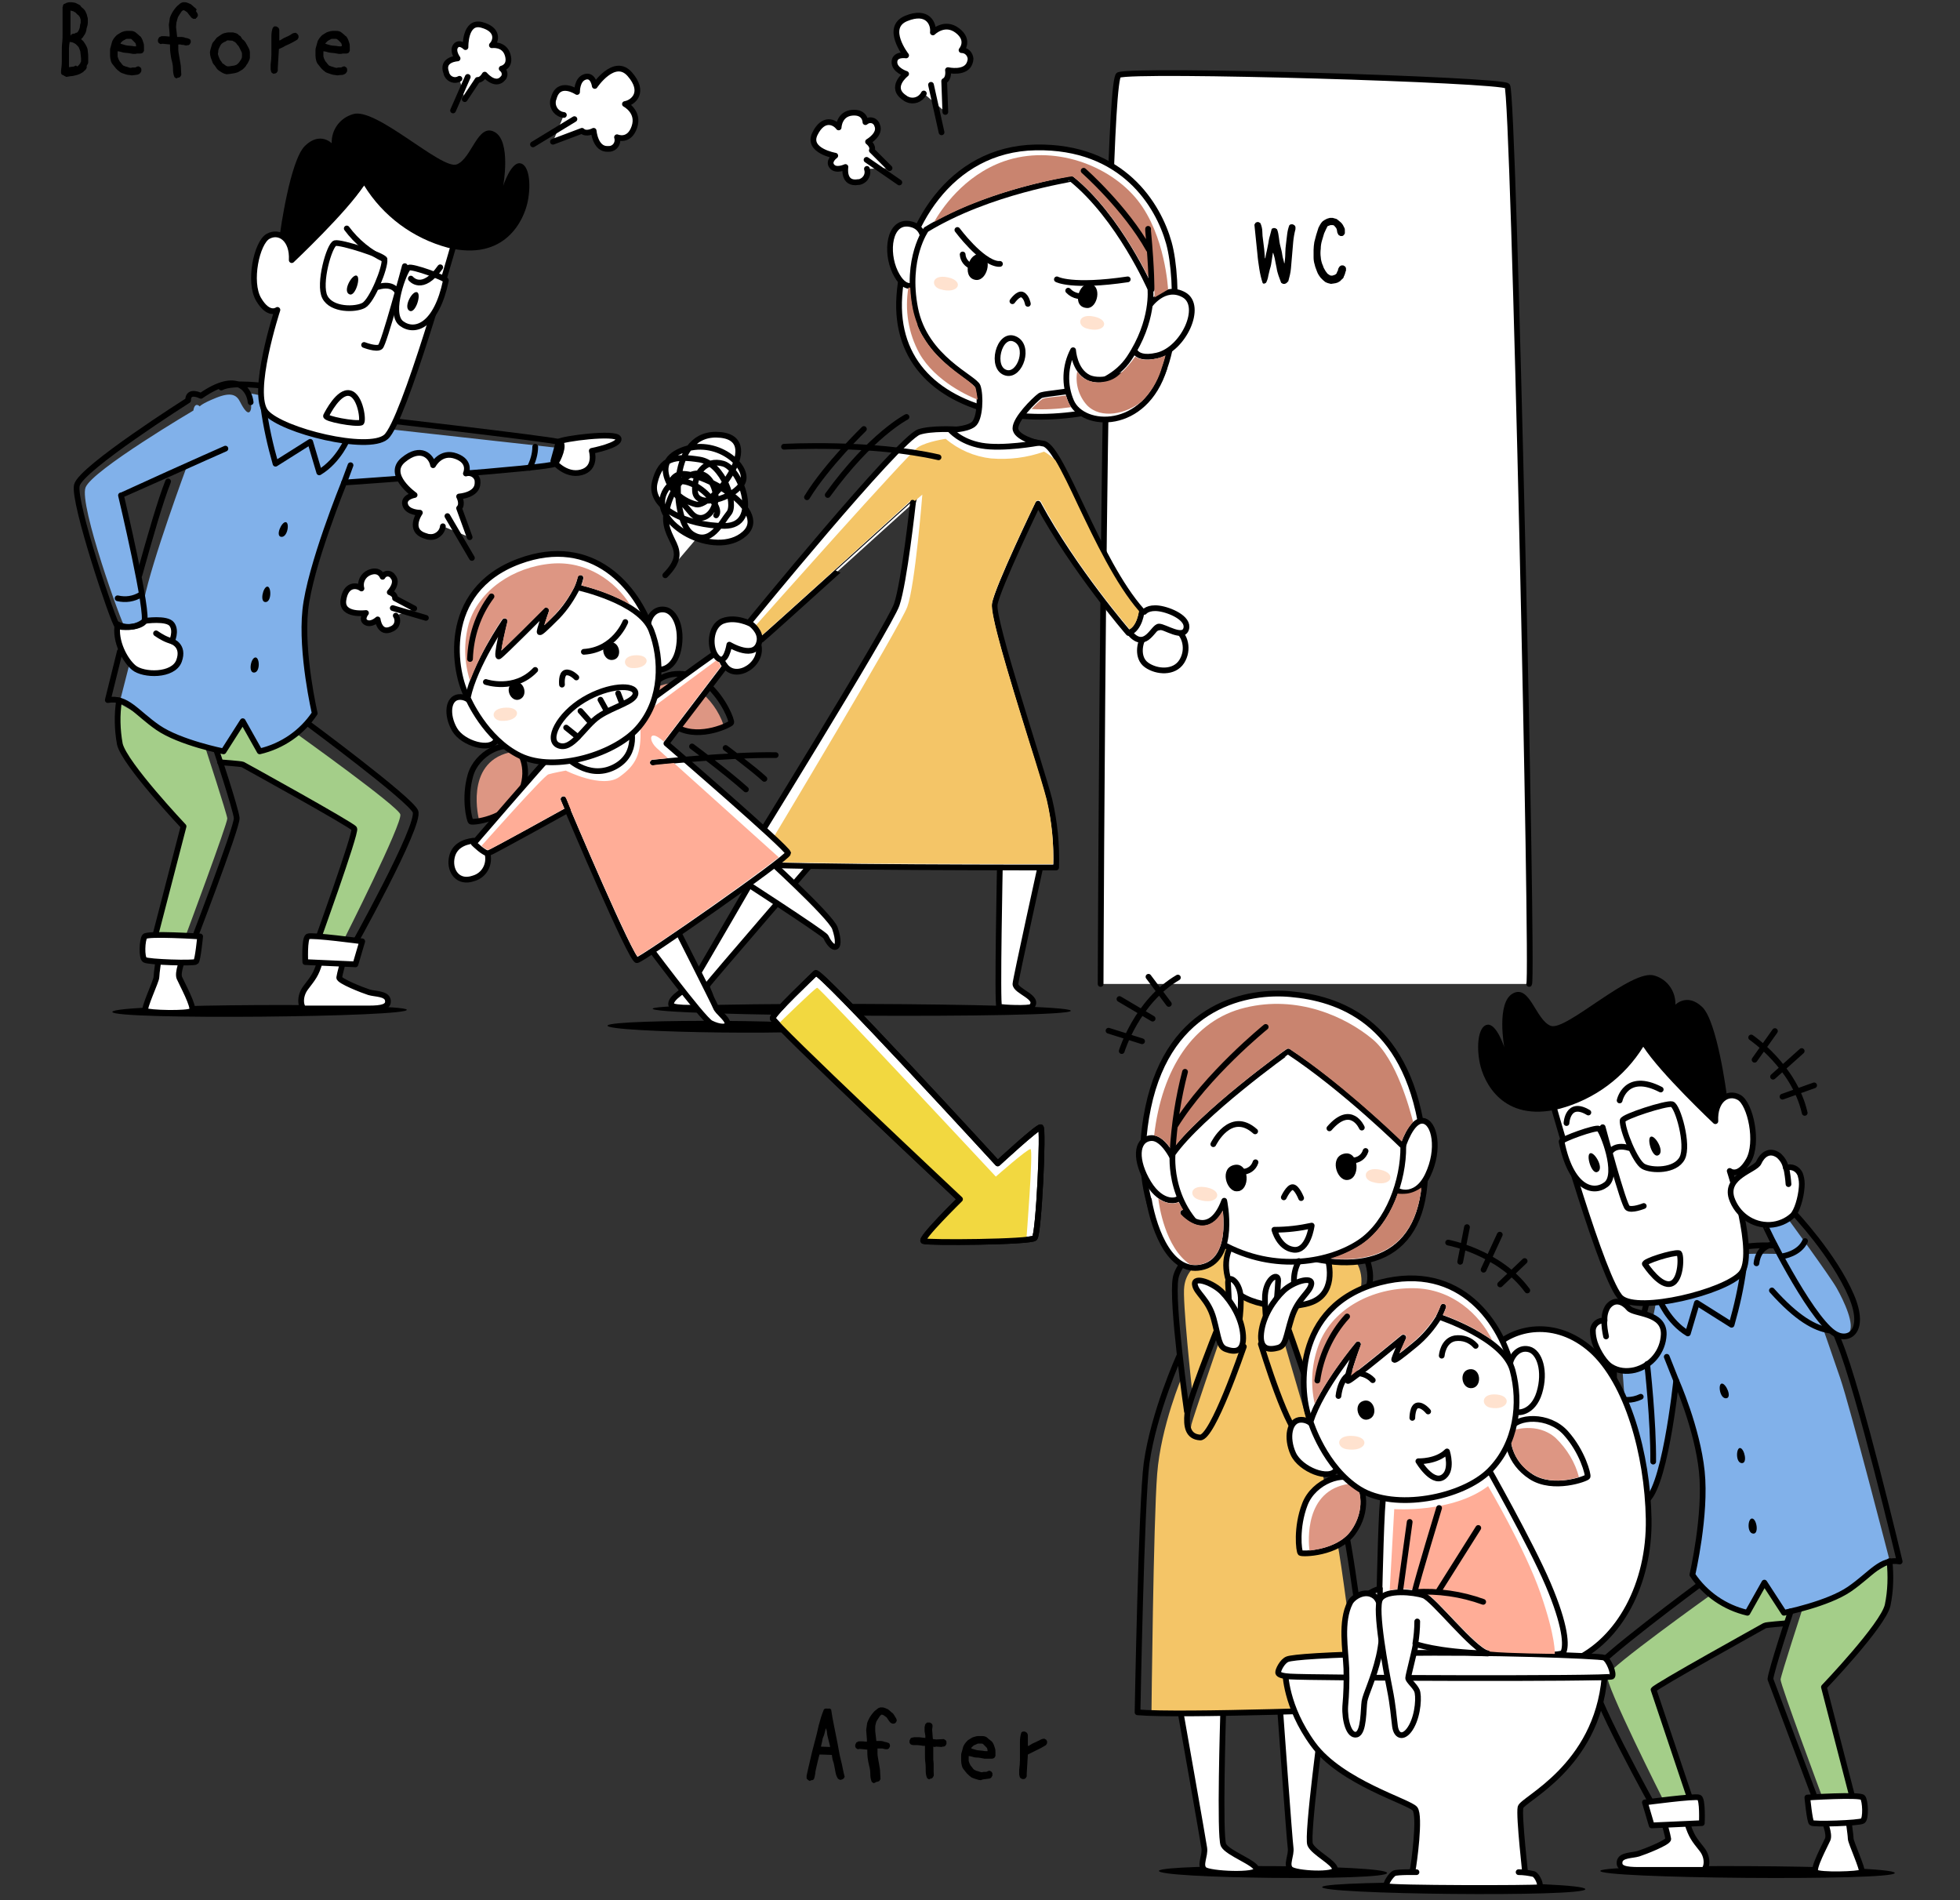 <svg version="1.1" id="レイヤー_1" xmlns="http://www.w3.org/2000/svg" x="0" y="0" viewBox="0 0 520 504" xml:space="preserve"><rect x="0" y="0" width="520" height="504" fill="#333333" stroke="none"/><style>.st0{fill:#a4ce89}.st1{fill:#81b1ea}.st2{fill:#f4c567}.st3,.st5{fill:#fff;stroke:#000;stroke-width:1.52;stroke-linecap:round;stroke-linejoin:round}.st5{fill:none}.st6{fill:#ffe2cf}.st7{fill:#dd9683}.st9{fill:#ffad97}.st10{fill:#c9846f}</style><path class="st0" d="M453.4 423.4s-26.3 18.8-27 21 14.9 33.1 14.9 33.1h9.6c.4 0 .6 1 .6 1s-12.3 1-12.4 1.2 1.5 4.4 1.5 4.4 10.3-.4 10.7-.8-.4-6.5-.4-6.5l-2.6-.1s-9.8-27.3-9.3-28.2 29.3-17.4 29.8-17.4 5.5-.5 5.5-.5l1-3.1 2.8-.4s-5.6 17.2-5.7 18.4 11 31 11 31l10.5.2 1 2s-12.5-.2-12.6.1c.1 1.6.2 3.2.5 4.7 0 0 11.3.1 11.6-.4s.5-5.5.5-5.9-3.7-1.2-3.7-1.2l-7.1-28.1s15.1-16.5 16.6-21.1.6-12 .6-12-7.2 3.8-9.6 6-10 4.7-11.1 5.2-7.3 1.9-7.3 1.9l-5.4-7.6-4.2 7.6c-.2-.1-9.4-4-10.3-4.5z"/><path class="st1" d="M430.5 364l.4 5.4 3.3 10.9c.1.2 2.8 16.9 2.9 17.1s.5 1.6 3.2-8.4 4.4-20.8 4.4-20.8l1.7 2.4 3.2 9.9s2.2 8.8 2.1 13.8-2.8 23.4-2.8 23.4c1.4 2.2 3 4.2 4.9 5.9 2.4 1.9 9.7 4.2 9.7 4.2l4.2-7.6 5.4 7.6s9.9-1.9 15.1-5 9.7-7.2 10.7-7.7c.8-.4 1.6-.7 2.5-.9 0 0-10.5-40.8-13.2-48.7s-4.5-13-4.5-13l2.7 1s2 2.2 4 .2-1.3-8.8-3.1-12-12.8-18.2-12.8-18.2c-1.4.6-2.8 1-4.3 1.4-.6 0-1.9-.1-1.9-.1l3.6 7.8s-6.5-.1-8.2 0h-.4c-.7.1 1.2 3.6-3.1 6.4s-18.6 6.6-19.3 6.7-1.6 0-1.6 0l-.7 3.6c1.8.8 2.9 2.8 2.7 4.8-.2 3.4-3.6 10.4-10.8 9.9z"/><path class="st2" d="M316.3 336.6c-1.2 1.3-1.9 2.9-2.1 4.6-.6 3.3 2.1 27.9 2.1 27.9l6.3-15.2.9 1.8s-6.9 20.1-7.4 22.1.3 2.9.9 3.1-1.4-1.2-1.4-1.2-1.1-1.9-.9-2.7c.1-.9.2-1.7.2-2.6l-1.2-9.5S308 378.2 307 391s-1.5 62.9-1.5 62.9l40.1.7 13.4-15.8s-3.2-25.1-4.2-29.5-3.9-18.4-3.9-18.4L340.7 356l.9-2.3 5.6 13.1s13.3-22.6 13.8-25c.5-2.4.1-5-1.2-7.1h-3.3l-4.1.3s.6 5.7-.7 7.5-7.7 3.7-7.7 3.7l-1.4 3.1s-1.2 7.7-4.2 8.3c-1.6.5-3.3-.4-3.8-2-.1-.5-.2-.9-.1-1.4.2-1.5.6-3.1 1-4.5l.3-3.7-6.2-2-.8 5.2s1.2 5.4.9 6.9-2.9 2.6-4.1 2.2-2.2-1.8-2.7-4.4c-.7-2.9-1.7-5.7-3.1-8.3-1-1.8-2.9-4.1-3.1-4.9s2.3-.9 3-.6 5.8 4.4 5.8 4.4l-.1-5.7c-.3-1.4-.5-2.8-.4-4.2.2-1.1.5-2.1 1-3.2l-1.3-1.1c.3 0-1.7 6.8-8.4 6.3z"/><path d="M173.2 267.5c2.4-1.8 110.3-1.6 110.9.6s-113.5 1.5-110.9-.6z"/><path class="st3" d="M217.8 226.2s-29.5 34.1-30.1 35.1 2.1 3.5.4 5.3c-.9.9-9.6 1-10 0-.6-2 4.5-4.4 5.4-5.6s20.3-34.8 20.3-34.8h14zm58.6 2s-7 31.8-7 32.8c0 2 6.5 3.5 4.3 6-.5.6-8 .3-8.6 0s.2-38.7.2-38.7l11.1-.1z"/><path fill="none" d="M-85 0h690v504H-85z"/><path class="st3" d="M292 261s.8-239.4 4.8-241.1 101.4 1.2 103.1 2.9 6.9 236.8 5.8 238.2"/><path class="st3" d="M303.5 168.9c-1.1 1.4-2 5.6.7 7.5s7.3 2.2 9.3-.9 1-7.2-1.6-8.6c-3-1.3-6.5-.5-8.4 2z"/><path class="st3" d="M299.5 162.5l4.1-.2s1-1.3 3.9-.9 8 2.6 7.2 5.4-5.7-.6-7.2-.6-3.4 6-7.2 2.3-.8-6-.8-6z"/><path class="st3" d="M277 117.7c5 1.6 14.2 31.2 25.9 44.3 0 0-.4 4.8-3.5 5.9 0 0-14.4-16.6-24-34.3 0 0-10.8 22.4-11.5 26.7s12.2 42.9 14.5 51.8c1.4 5.9 2 12 1.8 18 0 0-71.5.1-83.3-1 0 0 39-62.9 41-68.7s4.3-26.9 4.3-26.9S203 169 202 169.7s-3.6-4.2-3.6-4.2 40-49 45.4-50.9c3.2-1.1 9.8-.7 9.8-.7l23.4 3.8zm26-12.1s-19.2 7.4-36.6 4.1-29-13.6-27.8-31.2 13.1-39 36.2-39.4 32.5 15.3 35.3 25.3 2.6 36.2-7.1 41.2z"/><path class="st3" d="M304.9 81.1s4-5.8 9.2-2.9-.1 14.5-7.1 16.1-6.4-3.1-6.4-3.1l4.3-10.1zm-60.2-14s2-6.8-3.4-7.7-6.4 7.4-3.8 12.8 5.2 3.2 5.2 3.2l2-8.3z"/><path class="st3" d="M245.7 60.9s-5.5 7.6-2.9 20.9 15.8 18.4 16.6 20.7.7 8.7-1.2 10.1-6.1 1.4-6.1 1.4 2.6 3.2 8.3 4.2 14.9-.7 14.9-.7-5.9-1.4-5.9-3.9 4.9-7.4 6.5-8.6 17.1-.1 23.7-10 5.6-18.4 5.6-18.4-8.3-19-21-29.2c.2.2-21.6 3.2-38.5 13.5z"/><path class="st3" d="M299.4 98.9s-7 3.1-10.7 1.2-4-7.2-4-7.2c-2.2 4.2-2.4 9.2-.5 13.6 3.1 7.1 19.5 7.9 24.7-8.8M267 98.9c-4.4-1.1-2-10.8 2.2-9s1.5 9.9-2.2 9zm1.6-19s1.6-2.3 2.7-1.7 1.4 2.4 1.4 2.4M254 61s6.3 8.5 10.8 9h.5m15.1 4.1s3.9 2.2 18.8 0"/><path d="M258.6 74.2c-3.5-.8-1.6-7.6 1.7-6.7s1.5 7.5-1.7 6.7z"/><path class="st3" d="M255.4 67.5c.1 1.5 1.1 2.7 2.5 3.2"/><path d="M288.5 81.7c-4.4-.1-2.3-7 .8-6.4s1.9 6.4-.8 6.4z"/><path class="st5" d="M283.4 77.1c1.4 1.5 3.6 1.9 5.4 1"/><path d="M335.5 75.4l-.5-.3c-.4-1.2-.7-2.5-.9-3.8-.2-1.3-.4-2.6-.5-3.9l-.4-3.9-.4-3.9.3-.5.2-.1c.1-.1.2-.1.2-.1h.4l.5.3c.3.7.5 1.5.5 2.2 0 .8.1 1.6.2 2.3l.3 2.4c.1.8.1 1.6.2 2.4h.1c.1-.7.2-1.3.4-2 .1-.7.3-1.3.4-2s.2-1.3.4-1.9.3-1.3.5-1.9c.1 0 .1-.1.2-.1s.2-.1.2-.1h.5l.5.3c.3.7.4 1.5.5 2.2.1.8.2 1.6.4 2.3.2.8.4 1.5.5 2.3s.4 1.5.5 2.2h.1c.1-.8.2-1.7.2-2.6s.1-1.8.2-2.6.2-1.7.3-2.5c.1-.8.3-1.7.6-2.4l.2-.1c.1-.1.1-.1.2-.1h.5l.5.3c0 .1.1.1.1.2.1.1.1.2.1.2v.6c-.3 1.1-.5 2.3-.6 3.4-.1 1.2-.2 2.3-.3 3.5s-.2 2.3-.3 3.5c-.1 1.2-.4 2.3-.7 3.4l-.5.5c-.1 0-.1.1-.2.1s-.2.1-.2.1h-.5l-.5-.3c-.2-.6-.5-1.3-.7-1.9s-.4-1.3-.5-2-.3-1.3-.4-2-.3-1.3-.5-2h-.1c-.1.7-.2 1.3-.3 2s-.2 1.4-.4 2-.3 1.3-.5 2c-.1.7-.3 1.3-.6 1.9l-.2.1c-.1.1-.1.1-.2.1h-.2l.2.2zm17.6-.1l-.8-.2c-.3-.1-.5-.2-.7-.3l-.6-.5-.6-.6c-.4-.5-.8-1.1-1-1.7-.2-.6-.5-1.2-.6-1.8-.2-.6-.3-1.3-.3-1.9v-2c0-.7.1-1.4.2-2.1.2-.6.3-1.3.5-1.9.2-.6.4-1.3.6-1.9.3-.6.6-1.2 1.1-1.7l.6-.4.6-.3c.2-.1.5-.1.7-.2h.8c.2.1.5.1.7.2.2 0 .5.2.6.3.2.2.4.3.6.5.4.3.7.7.9 1.1l.3.6c.1.2.1.4.1.7v.7l-.3.5-.2.1c-.1.1-.1.1-.2.1h-.5l-.5-.3-.3-.6c0-.2-.1-.4-.1-.6 0-.2-.1-.4-.2-.6-.1-.2-.3-.3-.4-.5l-.2-.2-.3-.1h-.6l-.8.3c-.3.6-.6 1.2-.9 1.9-.2.7-.4 1.3-.6 2-.2.7-.3 1.4-.3 2.1-.1.7-.1 1.5 0 2.2 0 .4.1.8.2 1.2.1.4.2.7.4 1.1.1.4.3.8.5 1.1.2.4.5.7.7 1l.3.2.3.2.3.1h.4l.3-.1.3-.1c.1 0 .2-.1.3-.2.1-.1.2-.1.2-.2.1-.2.1-.3.2-.5.1-.1.2-.3.2-.5s.1-.3.2-.5.2-.3.3-.4c.1 0 .1-.1.2-.1.1-.1.1-.1.2-.1h.5l.5.3c0 .1.1.2.1.2.1.1.1.2.1.3v.6c-.1.2-.2.4-.2.6-.1.2-.1.4-.2.6-.1.2-.2.3-.2.5-.1.2-.2.4-.4.5l-.6.6c-.2.1-.4.2-.5.3l-.6.2-.6.1-.7.1z"/><path class="st6" d="M249.4 76.7c-2.6-.8-2.2-4.1 2.2-3.1s2.7 4.6-2.2 3.1zm38.8 10.4c-2.6-.8-2.2-4.1 2.2-3.1s2.7 4.6-2.2 3.1z"/><path class="st5" d="M242.2 133.4l1.7-7"/><path class="st3" d="M245.1 24.8c-.8 1.6-2.7 2.3-4.3 1.6-.2-.1-.5-.2-.7-.4-4.4-2.8.3-6.4.3-6.4s-3.2-1-3.1-3.2 3.1-1.7 3.1-1.7-5.8-7.4 0-9.8 7.4 1.5 7.1 3.7c0 0 3.1-3.1 6.5-.5s1.1 5.2 1.1 5.2c1.3 0 2.3 1 2.4 2.3 0 .3-.1.7-.2 1-1 3.1-5.8 2-5.8 2s.4 2.2-1 2.9l.3 8.2"/><path class="st5" d="M249.8 35.1L247 22.5"/><path class="st3" d="M230 44.8c.5 1.4-.3 2.9-1.7 3.4-.2.1-.4.1-.6.1-4.2.7-3.4-4-3.4-4s-2.5 1.2-3.6-.2.9-2.8.9-2.8-7.6-1.3-5.4-5.8 5.2-3.2 6.3-1.7c0 0 .1-3.6 3.6-3.9s3.5 2.5 3.5 2.5c.8-.7 2-.7 2.7.1.2.2.3.4.4.7 1.1 2.4-2.4 4.4-2.4 4.4s1.5 1.1 1 2.3l4.7 4.7"/><path class="st5" d="M238.6 48.4l-8.7-6m10.6 68.2s-9.4 4.8-20.9 20.7m9.6-17.5s-9.9 9.6-15.1 18.1"/><path class="st2" d="M277 119.8c-4.5 1.6-9.3 2.2-14.1 1.8-4.4-.5-8.6-2.3-12-5.2 0 0-4.9.7-7.3 2.2s-40.8 44.7-43.7 48c.5.8 1.1 1.6 1.8 2.3 2.4-2 26.9-24.2 39.9-36.1.2-.2.6-.3.9-.1.1 0 .1.1.2.2l2-1.7s-1.9 24.1-4 29.8c-2 5.3-35.1 60.5-39.3 67.5 18.1.8 71.2.7 78 .7.2-5.8-.4-11.5-1.7-17.1-.7-2.8-2.5-8.7-4.7-15.6-5.9-18.9-10.3-33.6-9.8-36.5.7-4.4 11.1-26 11.6-26.9.1-.3.4-.4.7-.4.3 0 .6.1.7.4 8.5 15.9 21.2 31.1 23.5 33.8 1.8-1 2.3-3.8 2.5-4.8-6.2-7.1-11.7-18.7-16.2-28.1-2.1-4.5-4.2-8.9-6-11.9-.9-.9-1.9-1.7-3-2.3z"/><path class="st5" d="M208 118.5s23.1-1.3 41 2.8"/><path class="st7" d="M138.4 200.8c1.2 2.8 1.2 6 0 8.8-2.1 4.7-9 7.4-11.3 7.9 0 0-4-15 8-17.9l3.3 1.2zm36-18.6s5.7-2.8 10.7.7c3.2 2.4 5.6 5.7 6.9 9.5-3.2 1.5-6.7 2-10.2 1.4-5.3-1-8.3-8.4-8.3-8.4l.9-3.2z"/><path class="st0" d="M79.2 195s26.3 18.8 27 21-14.9 33.1-14.9 33.1h-9.6c-.4 0-.6 1-.6 1s12.3 1 12.4 1.2-1.5 4.4-1.5 4.4-10.3-.4-10.6-.8.4-6.5.4-6.5l2.6-.1s9.8-27.3 9.3-28.2-29.3-17.4-29.8-17.4-5.5-.5-5.5-.5l-1-3.1-2.8-.4s5.6 17.2 5.7 18.4-11 31-11 31l-10.5.2-1 2s12.5-.2 12.6.1c-.1 1.6-.2 3.2-.5 4.7 0 0-11.3.1-11.6-.4s-.4-5.5-.5-5.9 3.7-1.2 3.7-1.2l7-28.1S33.4 203 31.9 198.4s-.6-12-.6-12 7.2 3.8 9.6 6 10 4.7 11.1 5.2 7.3 1.9 7.3 1.9l5.4-7.6 4.2 7.6c.2-.2 9.3-4.1 10.3-4.5z"/><path class="st1" d="M34.2 176.7l-2.2 8.6c2.3 1.4 4.5 2.9 6.5 4.6 1.9 1.8 9.2 5.9 13.9 7.8s7 1.6 7 1.6l5.1-8 4.1 8s7.4-2.1 10.5-5.1c1.6-1.6 3.1-3.2 4.5-5 0 0-4-18.6-2.6-26.6s9.7-33.1 9.7-33.1-.1-1.4 3.2-1.5 11.8-1 11.8-1-2.1-2 1.3-5 6.2-1.3 6.4-1.2 1.5 2.5 1.5 2.5 2.2-3.8 5.4-2.6 3.5 3.4 3.5 3.4v.8l2.3.5s20.4-1.2 21.1-2.5c.6-1.3 1.2-2.6 1.7-4l-45.1-5s-1.5 2.3-1.8 2.7-8 .6-10.2.6c-1.1 0-10.7-2.5-10.7-2.5s-9.4-3.2-10.5-4.5c-1.4-1.4-1.9-3.4-1.3-5.3l-3.7-.7s1.5 3 .9 4.6-1.9-.4-2.8-2.2-2.3-2.7-6.3-1.1-4.4 2.3-4.4 2.3-1.3-1.4-1.7 1.1c0 0-26.8 15.8-28.6 20.4s9.7 36.5 10.4 37 4.4.2 5.1-1.3-6.1-33.6-6.1-33.6l17.4-7.5s-9.2 24.8-11.3 35.3l.8 5.8s5.6-1.2 6.6 1.2.1 3 1 4.5 2.4 4.8-1 6.8-8 2.5-11.4-.8z"/><path class="st3" d="M148.2 117.2c.8-.8 15.3-2.7 15.9-.9s-7.1 3.3-7.1 3.3 1.4 4.6-2.8 5.7-7.4-3-7.4-3l1.4-5.1z"/><path d="M161.2 272c1.3-1.8 60.8-1.6 61.1.6s-62.5 1.4-61.1-.6z"/><path class="st3" d="M191.6 169.1s-2.1 5.2 1.4 8.2 10.6-2.2 7.7-7.6-9.1-.6-9.1-.6zm-20.7 80.3s15.5 20.9 17.7 22 4.5 1.3 4.4 0-2.6-2.9-3.1-4.2-11.1-22.2-11.7-23.4-7.3 5.6-7.3 5.6zm23-17.8s24.8 16 25.2 16.9 1.5 2.7 2.4 2.7 1.1-1.8 0-5-19.5-19.9-19.5-19.9l-8.1 5.3z"/><path class="st5" d="M136.9 198.6c-3.1-2.2-10.4 1.1-12.1 7.1s-.3 11.8.1 12.2 9.2-.6 12.6-6.4 1.4-11.5-.6-12.9zm36.6-16.7c1.4-3.5 9.3-4.7 14-.5s6.7 9.8 6.5 10.3-8.1 4.4-14 1.4-7.4-8.9-6.5-11.2z"/><path class="st3" d="M125.6 223c-2.5.3-5.3 1.4-5.8 4.8s1.8 6.6 5.8 5.2c2.9-.8 4.5-3.8 3.7-6.7l-.3-.9c-.6-1.4-1.9-2.3-3.4-2.4z"/><path class="st3" d="M176.8 197.2l15.6-20.5c-.4-.5-.8-1.1-1-1.8-.4 0-.8-.2-1.1-.5-.3-.3-.5-.6-.7-1-3.8 2.6-18.1 13.1-18.1 13.1s-25.4 14.1-26.5 15.1-19.3 22.1-19.3 22.1 2.9 2.9 3.9 2.6 21-11.4 21-11.4 16.9 40 18.4 39.8 40.1-27.1 40.1-28.4-32.3-29.1-32.3-29.1z"/><path class="st3" d="M150 200.6s5.9 6.4 12.9 2.9 4.3-11.2 4.3-11.2l-17.2 8.3zm-25.9-15.5c-3.6-6.3-7.6-28.3 13.6-36.2 19.7-7.3 31.4 7.2 35.1 18.3s-48.7 17.9-48.7 17.9z"/><path class="st5" d="M154 153.3c-.2.9-.5 1.7-.8 2.5m-2.5 59l-1.2-2.8"/><path class="st3" d="M176.5 152.6c7.4-7.5-1.3-8.9.4-17.3s8.8-12.9 12-7.1-2.1 12-5.6 7.8-11.7-12.7-2.5-16.5 18.3 4.3 16.2 8.5-12.2 7.1-12.6 2.4 2.7-8.8 7.5-7.4 10.1 16.5.3 16.5-20.1-4.8-18.5-11.5 5.5-7.1 11.9-6.1 9.8 11.8 7.8 14.2-4.9 8.9-9.9 5.5-6.5-26.4 6.5-26.3c14.1.2-1.1 19.5-5.3 18.5s-9.2-5.5-5-7.8 25.3 9 17.8 15.6c-7.7 6.8-25.3-2.7-21.2-11s16.1 3.3 13.7 6.1m-85 26.6c.7 1 .5 2.5-.5 3.2-.1.1-.3.2-.5.3-3.3 1.7-3.8-2.5-3.8-2.5s-1.7 1.6-3.1.8 0-2.5 0-2.5-6.6.9-6-3.4 3.5-4.1 4.8-3.1c-.5-1.7.4-3.5 2-4.2 2.8-1.2 3.6 1.1 3.6 1.1.4-.8 1.4-1.1 2.2-.6.2.1.4.3.5.5 1.6 1.7-.8 4.2-.8 4.2s1.5.5 1.4 1.6l5.1 2.7"/><path class="st5" d="M113 163.9l-8.8-2.6"/><path d="M307.5 496.2c1.3-1.8 60.2-1.6 60.5.6s-61.9 1.5-60.5-.6z"/><path class="st3" d="M313.3 454.7s5.9 33.4 6.2 35.5-1.3 4.5 0 5.7 14.1 1.8 13.9 0-7.7-4.3-8.8-6.5-.1-34.5-.1-34.5m15.2-.4s2.4 33.5 2.7 35.6-1.3 4.5 0 5.7 12 1.8 11.8 0-5.6-4.3-6.6-6.5 3.4-34.6 3.4-34.6"/><path class="st5" d="M314.9 374.4s-4.2-29.2-3-35.4 12.1-12.3 12.1-12.3 26.5-2 31.3-.6 8.6 8.3 8.2 13.3-4.8 4.7-4.8 4.7.5 8.7.5 9.9-7.7 9.7-9.4 14.6 5.3 25.9 8 41.7 5.7 43 5.7 43-50.3 1.9-61.7.9c0 0 1-55.8 2.4-66.1 1.9-13.5 8.7-28.5 8.7-28.5"/><path class="st3" d="M326.9 330s-2.9 3.6-.9 9.8 14.7 8 21.5 5.8 5.5-9.9 4.4-12.8-25-2.8-25-2.8z"/><path class="st3" d="M313.6 334.4s-14.8-12.8-9-40.6 26.9-31.1 37.8-30.1c12.4 1.1 30.5 6.9 34.9 36.3s-9.5 37.8-28.3 34-30-7.1-35.4.4z"/><path class="st3" d="M312.2 309.4s-3.1-8-7-7.5-4.1 6-.5 11.9 8 4.9 8.3 3.7-.8-8.1-.8-8.1zm60-5.3s2.2-7.1 5.3-6.8 4.6 7.5 1.3 14.4-8.9 4.4-9.1 3.1 2.5-10.7 2.5-10.7z"/><path class="st3" d="M311.1 306.1s-1.6 15.6 12.9 23.7 29.2 4.8 36.8-.3 11.6-16.5 11.5-25.4c0 0-15.6-15.4-30.5-25.2-.1 0-23.2 16.6-30.7 27.2z"/><path class="st3" d="M313.9 321.7s6.8 7.8 10.9-3.2c0 0 3.2 15-5.4 17.5s-13.1-9.3-14.6-17.7"/><path d="M326 309.9s-1.1 1-.1 4 4.2 2.6 4.4-.4-1-3.7-1-3.7c-1.1.2-2.2.2-3.3.1z"/><path class="st3" d="M329.5 310.8c1.6.1 3.1-.9 3.6-2.5m7.5 9.3s1.3-2.8 2.4-2.7 2.2 2.9 2.2 2.9m2.8 7.3s-.9 6.9-4.8 6.4-5.1-5.3-5.1-5.3c3.4 0 6.7-.4 9.9-1.1zm-4.7 15.2c-.1-2 .3-4 1.3-5.8"/><path class="st6" d="M318 318.2c-2.7-.8-2.3-4.2 2.3-3.2s2.8 4.9-2.3 3.2zm46-4.7c-2.7-.8-2.2-4.2 2.3-3.2s2.8 4.8-2.3 3.2z"/><path d="M328.1 316c-2.8 0-4.6-6.2-.6-7s4.4 7 .6 7z"/><path class="st3" d="M358.7 307.8c1.6.1 3.1-.9 3.6-2.5"/><path d="M357.3 313c-2.8 0-4.6-6.2-.6-7s4.3 7 .6 7z"/><path class="st3" d="M321.9 303.5s4.5-9.3 11.1-3.4m28.3-1s-2.8-6.5-8.6.2"/><path class="st5" d="M322.6 353.4s-7.3 18.4-7.6 21.6.1 6.1 3.4 6.3 11.2-23 11.6-24.1"/><path class="st3" d="M326.2 348.1s-.3-5.5-.4-7.9 3.6-.2 3.4 4.9c0 2.6-.3 5.3-.8 7.9l-2.2-4.9z"/><path class="st3" d="M325.3 357.9c-2-.7-1.9-2.9-3.3-8.1s-4.7-6.8-5-9.1 4.9-.4 7.3 2.1 5.2 6.8 5.5 11.4-2.3 4.5-4.5 3.7z"/><path class="st5" d="M342 353s6.7 18.6 6.9 21.8-.3 6.1-3.6 6.2-10.4-23.3-10.8-24.5"/><path class="st3" d="M338.5 347.6s.5-5.4.6-7.9-3.6-.4-3.5 4.8c0 2.6.2 5.3.6 7.9l2.3-4.8z"/><path class="st3" d="M339.1 357.5c2.1-.6 2-2.9 3.6-8s4.9-6.7 5.2-8.9-4.9-.6-7.4 1.8-5.4 6.6-5.9 11.2 2.3 4.5 4.5 3.9z"/><path class="st6" d="M360.9 384.5c-2.8-.5-2.8-3.9 1.9-3.5s3.4 4.4-1.9 3.5z"/><path d="M424.6 496.2c1.7-1.8 77.7-1.6 78.1.6s-80 1.5-78.1-.6z"/><path class="st3" d="M484 482.9s1.5 3.6.9 5-4.1 7.8-3.2 8.7 11.7.6 12.2 0-2.9-7.9-2.9-8.9-.7-5.6-.7-5.6l-6.3.8zm-42.6.1s1.1 3.9 1.2 4.8-6.3 3.4-7.9 3.9-4.7.3-5 2.1 1.5 2.2 5.1 2.2h17c.9 0 1.7-3-.3-5.5s-2.8-3.5-3.8-6.7-6.3-.8-6.3-.8z"/><path class="st5" d="M473.7 430.6s-5.2.4-5.5.6-28.9 16-29.5 17l9.6 28.6"/><path class="st5" d="M450.8 420.4s-26.9 19.9-28.5 23.3 17.1 36.8 17.1 36.8m53-.1l-8.5-32.9s15.7-16.4 16.9-21.7c.8-3.8.9-7.8.5-11.7m-26.2 13.3s-5.2 15.7-5.4 18l11.8 31.4"/><path class="st5" d="M470.8 330.4c-3.1-.2-6.2 0-9.3.5l-23.9 11.7-3 12-6.4 7.8s.1 26.5 0 30.2 2.3 7 7.8 5.8 8.7-32.2 8.7-32.2 5.6 12.6 6.8 24.1-2.5 27.4-2.5 27.4c3.4 5.1 8.6 8.7 14.6 10.1l4.5-8 5.2 8s11.6-2.3 17.4-6.3 8.3-8.2 13.3-7.3c0 0-10.7-45.1-16-58.1-.3-.7-.5-1.4-.8-2"/><path class="st5" d="M440.2 344.6s2.4 6 7.6 9.1l2.4-8.1 9.2 5.8c1.4-4.9 2.5-9.8 3.2-14.9.6-5.9-22.4 8.1-22.4 8.1z"/><path class="st3" d="M412.2 293.6s13.2 46.7 17.9 50.7 27.5-1.6 31.8-6.5-3-27.2-3-27.2 2.3 1.9 5-2.8.5-15-2.5-16.7-6.6.7-6.3 6.3c0 0-14.2-13.4-18.5-20.2s-24.4 16.4-24.4 16.4z"/><path class="st3" d="M414.3 302.8c-.1-.6 9-3.9 9.9-3.4s5.5 12.1 1.9 14.8-9.4.7-11.8-11.4zm16.2-5.6c.1-1 11.6-4.7 13.1-4.3s4.5 10.8 2.7 14.3-8.1 3.4-10.3 2.2-5.7-10-5.5-12.2z"/><path class="st5" d="M427.1 305.8s1-2.5 5.1-1.3m-7-5.5s5.5 20.6 6.6 21.4 4.3-.5 4.3-.5"/><path d="M423.7 310.9c-1.5.5-3-4.6-1.8-5s3.9 4.3 1.8 5zm16.1-4.4c-1.5.5-3-4.6-1.8-5s3.9 4.3 1.8 5z"/><path class="st5" d="M445.4 332.4c.7.1.8 7.1-2 8.1s-6.5-4.5-7-5.2 7.5-3.2 9-2.9z"/><path d="M436 277.6c-5 8.1-12.9 14-22.2 16.5-15.2 3.8-20.2-7.2-21.2-12.1s-.3-10 2.1-10.2 4.4 6 4.4 6-2.2-11.9 2.3-14.3 6 7 10 8.6 21.6-15.4 27.6-13.3c3.4 1 5.6 4.2 5.5 7.7 0 0 3.1-3.2 7.1.6s6.5 23.2 6.5 23.2-3.2 1.8-3.6 6.6c.1 0-12.9-11.8-18.5-19.3z"/><path class="st3" d="M433.7 363.4c4.4-1.1 7.5-4.9 7.7-9.4.2-6-7.9-5.3-9.3-7s-3.7-2.7-5.5-.4c-.7 1.1-1 2.4-.9 3.7-1.6-.2-3 1-3.1 2.5v.3c0 1 .2 2 .5 3 .9 2.7 2.9 5.6 4.3 6.4 1.9 1.2 4.1 1.4 6.3.9z"/><path class="st5" d="M426.1 354.5c-.3-1.4-.5-2.8-.5-4.2m11.4 11.5s1.7 15.2 1.6 25.9m-10.4-17.2c2.2 1.1 4.8 1.1 7.1 0"/><path d="M458 370.9c-1.7.2-2.3-3.8-1.2-3.9s2.8 3.7 1.2 3.9zm4.1 17.2c-1.7-.1-1.5-4.2-.4-4s2 4.1.4 4zm3 18.7c-1.7-.2-1.4-4.2-.2-4s1.8 4.2.2 4z"/><path class="st3" d="M436.4 478.1s13.4-1.8 14.4-1.3.7 6.8.7 6.8l-13.3.6-1.8-6.1zm43.1-1.3s14-.9 14.7 0 .9 5.6 0 6.2-13.1 1-13.6.5-1.1-6.7-1.1-6.7z"/><path class="st5" d="M442.2 359.9l2.5 6.3"/><path d="M350.8 500.5c1.5-1.8 69.5-1.6 69.8.6s-71.5 1.4-69.8-.6z"/><path class="st3" d="M396 357.8c5.5-5.9 16.7-8.1 26.2.3 9.5 8.5 14.9 27.6 15.2 44.8s-7.8 32.2-20 37.6-25.2-21.3-25.2-21.3l3.8-61.4zm-36.2 35c-3.1-2.7-11.2 0-13.6 6.2s-1.6 12.5-1.2 12.9 9.9.3 14-5.4 2.8-12 .8-13.7z"/><path class="st3" d="M400.5 379.1c1.9-3.6 10.4-4 14.9 1s6 11.1 5.8 11.6-9.1 3.8-15 0-6.9-10.2-5.7-12.6zm-40.1 47.4s.5-3.5 5.6-5.1c0 0 .5-23.9 1.1-24.8s27.2-8 27.2-8 11.7 20.6 16.4 31.6 5 16.5 4 18.2-53.5.8-54.7.4-.8-7.6.4-12.3zM341 443.6s0 9 7.4 19.1 25.5 15.2 27 17.1-.3 14.8-.6 16.2c-.4 1-1.2 1.8-2.2 2.3h32.2s-1.9-16.7-1.4-18.9 20.2-10.6 22.3-34.5l-84.7-1.3z"/><path class="st3" d="M342.2 444.7c-1.7-.1-3-.4-3.1-1s1.1-3.1 2.5-3.6 9.2-1.2 30.5-1.6 52.3.7 53.5 1.2 2.7 4.3 2.1 5-79.9.4-85.5 0zm33.6 51.9s-5.1-.1-5.9.3-2.5 2.8-2 3.4 39.6.6 40.4.3-.4-3.1-1.4-3.5c-1.3-.3-2.7-.5-4-.5"/><path class="st3" d="M358.2 425.1c.8-1.5 4-3.6 6.5-1.7s2.5 10 1.1 16-3.5 10-3.8 11.9-.1 8.3-2.1 8.8-3.2-3.8-3-7.5c.3-3.3.4-6.7.3-10-.2-4.9-1.6-12.5 1-17.5z"/><path class="st3" d="M394.7 438.6c-4-1.1-14.4-14.5-17-15.4s-9.9-1.6-11.5.9 1.6 19.4 2.5 23.9 1 6.9 1.4 9.9 2.6 3.3 4.4 0 2-8.2 1.4-9.5-2.3-2.6-2.3-3.3 1.6-6.5 2-9c-.1-.1 5.3 2.1 19.1 2.5zm-18.7-8.5c0 2-.2 4-.5 5.9"/><path class="st5" d="M366.1 421.4v2.7m49.5-126.2s.3-6.1 5.8-2.8m8.3-3.2s1.6-7.7 10.9-2.9m44.7 63.9c-3.8-.6-8.5-3.1-15.2-10.6m-4.1-7.2c.2-2 1.4-4.8 4.7-5"/><path class="st5" d="M468.3 324.9c-.3 0 11.5 23.9 18.1 28.6 3.7 2.7 8.9 0 4.8-9.7-4.6-10.8-15.2-22-15.2-22m-3 11.4s4.4-.6 5.9-4"/><path class="st3" d="M469.6 324.9c-4.6.2-8.7-2.7-10.2-7.1-1.8-5.8 6.3-7.4 7.2-9.4s2.8-3.7 5.3-1.9c1 .9 1.7 2 1.9 3.3 1.5-.6 3.2.2 3.8 1.7 0 .1.1.2.1.3.3 1 .4 2 .3 3.1-.2 2.9-1.3 6.4-2.4 7.5-1.6 1.5-3.8 2.4-6 2.5z"/><path class="st5" d="M474.5 314.1c-.1-1.4-.3-2.9-.6-4.3m-9.3-34.6s11.4 7.7 14.2 20m-7.9-21.7l-5.4 7.6m12.5-2.3l-7.6 6.8m10.9 2.3l-8.4 3m-175.3-12.1s4-13.1 14.9-19.5m-18.4 14.1l8.9 2.8m-6-11.2l8.8 5.2m-1.1-11.1l5.4 7.2m74.1 63.3s13.5 2.5 21 12.7m-16-16.8l-1.8 9.2m10.5-7.2l-4.3 9.3m10.9-2.3l-6.5 6.2"/><path d="M17.6 20.4l-.6-.3-.1-.1-.5-.2c0-.1-.1-.1-.1-.2-.1-.1-.1-.2-.1-.2v-.7c.1-.8.2-1.6.2-2.5v-2.5c0-.8 0-1.6.1-2.4.1-.8.1-1.7.1-2.5V1.9c0-.1.1-.1.1-.2v-.2c0-.1 0-.1.1-.2l.1-.2c.2-.1.3-.1.5-.2s.3-.2.5-.2c.2-.1.4-.1.6-.1h.6c.2 0 .4.1.6.1.2 0 .4.1.6.2l.6.3c.2.1.4.2.5.4v.1l.3.2V2l.3.2.3.3c.2.2.4.5.5.8.1.3.3.6.3.9.1.3.2.6.2.9v1c0 .3-.1.7-.2 1-.1.3-.2.7-.2 1-.1.3-.2.7-.4 1l-.6.9-.4.4.2.1v.1l.3.2.3.4c.3.4.5.8.7 1.2.2.4.3.9.3 1.3.1.5.1.9.1 1.4v1.5c0 .2-.1.3-.2.5s-.2.3-.2.5v.4c-.1.2-.2.3-.3.5l-.2.2-.3.2v.1c-.3.2-.6.4-1 .6-.4.2-.8.3-1.2.4-.4.1-.8.2-1.2.2-.4.1-.8.1-1.2.2zm3.1-2.9l.6-.7c0-.1 0-.2.1-.3.1-.1.1-.2.1-.3v-.8c0-.3-.1-.6-.1-.9 0-.3-.1-.6-.1-.9-.1-.3-.2-.5-.3-.8-.1-.3-.3-.5-.5-.7l-.4-.4c-.2-.1-.3-.2-.5-.3-.2-.1-.3-.1-.5-.2-.2 0-.4 0-.6-.1-.1.5-.2 1.1-.2 1.6v5.1h.2c.2 0 .4-.1.6-.1.2 0 .4 0 .6-.1.2-.1.3-.2.5-.2.2.3.4.2.5.1zm-.2-8.9c.2-.2.4-.5.5-.8.1-.3.2-.5.2-.8 0-.3.1-.6.2-.9v-.9c0-.1-.1-.2-.1-.3 0-.1-.1-.2-.1-.3 0-.1-.1-.2-.2-.3l-.2-.3h-.1l-.3-.3-.3-.3c-.1-.1-.2-.2-.3-.2-.1 0-.2-.1-.3-.2l-.8-.2v6.6h.1c.1-.3.2-.3.4-.4l.5-.1c.2 0 .3-.1.4-.2.1 0 .3 0 .4-.1zm13.8 11.3c-.3 0-.7-.1-1-.2l-.9-.3c-.3-.1-.6-.3-.8-.5-.3-.2-.5-.4-.8-.7-.3-.4-.6-.7-.8-1-.3-.3-.5-.7-.6-1.1-.1-.4-.2-.9-.2-1.3v-1.4c0-.5.1-.8.2-1.1.1-.4.2-.7.3-1.1.1-.4.3-.7.5-1 .2-.3.5-.6.8-.9.3-.2.6-.4.8-.5.3-.2.5-.3.8-.4.3-.1.7-.2 1-.2h1c.3 0 .5 0 .8.1.3.1.5.2.7.4l.6.5c.2.2.4.4.6.5.2.3.4.6.5.9l.3.9c.1.3.1.7.1 1v1l-.3.5c-.2.1-.4.2-.6.2h-.7c-.2 0-.4 0-.7.1h-.6l-1.1-.2-1-.1c-.3 0-.7-.1-1-.2-.3-.1-.7-.2-1-.2V15c.1.2.1.4.2.6l.3.6c.1.2.3.3.4.5l.4.5c.1.1.3.3.5.3.2.1.4.2.6.2l.6.2c.2.1.4.1.6.1.2-.1.3-.1.5-.1h.5c.2 0 .3-.1.5-.2s.4-.1.5-.1l.5.3c0 .1.1.1.1.2.1.1.1.2.1.2v.6l-.3.5c-.2.2-.4.3-.7.4-.2 0-.5.1-.7.1-.3 0-.5.1-.8.1l-.7-.1zm1.8-7.7V12c0-.1-.1-.3-.1-.4 0-.1-.1-.2-.2-.3l-.3-.3-.3-.3-.3-.3c-.1-.1-.3-.1-.4-.1h-.8c-.2 0-.4.1-.5.2l-.4.2c-.2.1-.3.2-.4.3l-.4.4v.2c.3.1.7.2 1 .3.3.1.7.2 1 .2.4 0 .7.1 1.1.1.3.1.7.1 1 .1v-.1zm10.7 8.6l-.5-.3c-.3-.7-.4-1.4-.4-2.1 0-.7-.1-1.5-.3-2.2-.2-.7-.3-1.4-.4-2.2-.1-.7-.1-1.5-.1-2.2l-2-.2-.5.1-.5-.3c0-.1-.1-.1-.1-.2-.1-.1-.1-.2-.1-.2v-.5l.3-.6c.1-.1.3-.1.4-.2.1-.1.3-.1.4-.1h.9l1.1.1V9l-.2-2.4c.1-.5.1-.9.2-1.4 0-.4.2-.9.4-1.3s.4-.8.7-1.2c.3-.4.6-.8.9-1.1.1-.1.3-.2.5-.4.1-.1.3-.3.5-.4.2-.1.3-.1.5-.2h.6c.3 0 .5.1.8.2.2.1.5.2.7.3l.6.5c.2.2.4.4.6.5.1.1.3.3.4.5-.3.2-.2.4-.1.5.1.2.2.3.3.5.1.2.1.4.1.6l-.3.5c-.1 0-.1.1-.2.1 0 .2-.1.2-.2.2h-.5l-.5-.3-.4-.5c-.2-.2-.3-.4-.4-.5-.1-.2-.3-.4-.4-.5-.3-.2-.5-.3-.6-.4l-.4-.1-.4.3-.6.9c-.2.3-.4.6-.5 1-.1.3-.2.7-.3 1.1 0 .4-.1.8-.1 1.2l.3 2.6h.9c.3 0 .6 0 .9.1.3.1.5.2.8.2.3.1.5.2.8.3 0 .1.1.1.1.2.1.1.1.2.1.2v.5l-.3.5-.2.1c-.1.1-.1.1-.2.1h-.2c-.1 0-.2 0-.2.1L49 12c-.2-.1-.4-.1-.5-.1-.2 0-.4 0-.6-.1h-.6V13c0 .6.1 1.1.2 1.7.1.6.2 1.1.3 1.7s.2 1.1.2 1.7.1 1.1.1 1.8l-.3.5-.2.1c-.1.1-.2.1-.2.1h-.2l-.4.2zm13.3-1.1l-.7-.2-.6-.3-.6-.4c-.2-.1-.4-.3-.6-.5-.2-.3-.4-.6-.7-1-.3-.3-.5-.6-.6-1-.1-.4-.3-.7-.4-1.1-.1-.4-.2-.8-.2-1.2 0-.4.1-.7.2-1.1.1-.3.2-.7.3-1 .1-.4.3-.7.6-1 .2-.3.5-.6.7-.9.3-.2.7-.5 1-.7.3-.2.6-.4 1-.5.4-.1.8-.2 1.1-.2h1.2l.4.1c.1 0 .2.1.4.1l.4.2.3.2v.1l.5.3.5.8.4.3c.3.3.5.6.7 1 .2.4.4.7.6 1.1.2.4.3.8.3 1.2v1.3c0 .2-.1.5-.2.7l-.3.6c-.1.2-.2.4-.4.6-.1.2-.2.4-.4.6l-.6.6c-.3.2-.7.4-1 .6-.3.2-.7.3-1.1.4-.4.1-.8.1-1.2.2l-1 .1zm3-2.8c.2-.2.4-.4.5-.6l.4-.6c.1-.2.2-.4.2-.7v-.8c0-.2-.1-.4-.2-.6l-.3-.6-.3-.6c-.1-.2-.3-.4-.4-.5l-.1-.1c-.1-.1-.1-.2-.2-.3l-.3-.3c-.2-.1-.3-.2-.4-.2l-.3-.2-1.3-.1c-.1 0-.3.1-.4.2-.1.1-.3.2-.4.2s-.3.2-.4.2c-.1.1-.3.2-.4.3-.2.2-.3.4-.4.6l-.3.6c-.1.2-.2.5-.2.7 0 .2 0 .5-.1.8l.2.7c.1.2.2.5.3.7.1.2.2.4.4.6.1.2.3.4.4.6.2 0 .3.1.4.2.1.1.2.2.4.3l.4.2h.4l.7-.1c.2 0 .4-.1.7-.1.2-.1.4-.1.6-.2.1-.1.3-.2.4-.3zm9.5 2.7l-.5-.3c-.1-.1-.2-.3-.2-.5-.1-.2-.1-.4-.1-.5v-1.2c.1-.8.2-1.7.2-2.5V9.7c0-.8.1-1.7.4-2.4l.2-.1c0-.2.1-.2.2-.2h.5l.5.3c.2.2.3.5.3.7v2.7h.2c.3-.2.7-.4 1-.6l1.1-.5c.3-.2.7-.3 1-.6.3-.2.7-.3 1.1-.3l.5.4c0 .1.1.2.1.2.1.1.1.2.1.2v.5l-.3.5-1.2.7-1.2.6c-.4.2-.8.3-1.2.6-.4.2-.8.4-1.3.6l-.3 5v.8l-.3.5-.2.1c-.1.1-.2.1-.2.1h-.2l-.2.1zm16.3.3c-.3 0-.7-.1-1-.2l-.9-.3c-.3-.1-.6-.2-.9-.5-.3-.2-.5-.4-.8-.7-.3-.4-.6-.7-.8-1-.3-.3-.5-.7-.6-1.1-.1-.4-.2-.9-.2-1.3v-1.4c0-.5.1-.8.2-1.1.1-.4.2-.7.3-1.1.1-.4.3-.7.5-1 .2-.3.5-.6.8-.9l.8-.5c.3-.2.5-.3.9-.4.3-.1.7-.2 1-.2h1c.3 0 .5 0 .8.1.3.1.5.2.7.4l.6.5c.2.2.4.4.6.5.2.3.4.6.5.9l.3.9c.1.3.1.7.1 1v1l-.3.5c-.2.1-.4.2-.6.2h-.7c-.2 0-.4 0-.7.1h-.6l-1.1-.2-1-.1c-.3 0-.7-.1-1-.2-.3-.1-.7-.2-1-.2V15c.1.2.1.4.2.6l.3.6c.1.2.3.3.4.5s.3.3.4.5c.1.1.3.3.5.3.2.1.4.2.6.2l.6.2c.2.1.4.1.6.1.2-.1.4-.1.5-.1h.5c.2 0 .3-.1.5-.2s.4-.1.5-.1l.5.3c0 .1.1.1.1.2.1.1.1.2.1.2v.6l-.3.5c-.2.2-.4.3-.7.4-.2.1-.5.1-.8.1-.3 0-.5.1-.8.1l-.6-.1zm1.8-7.7V12c0-.1-.1-.3-.1-.4-.1-.1-.1-.2-.2-.3l-.3-.3-.3-.3c-.1-.1-.2-.2-.4-.3-.1-.1-.3-.1-.4-.1h-.9c-.2 0-.4.1-.5.2l-.4.2c-.2.1-.3.2-.4.3l-.4.4-.1.2c.3.1.7.2 1 .3.3.1.7.2 1 .2.4 0 .7.1 1.1.1.3.1.7.1 1 .1l.3-.1zm124.1 460.2l-.5-.3c0-.1-.1-.2-.2-.2-.1-.1-.1-.2-.1-.3v-.6c.3-1.5.7-3 1-4.4s.7-2.9 1.1-4.4.8-3 1.1-4.5c.4-1.5.8-2.9 1.4-4.3.1 0 .1-.1.2-.1.1-.1.2-.1.2-.1h.5c.1 0 .2.1.3 0h.3c.1 0 .2.1.2.1.1.1.1.1.2.1.2 1.5.5 3 .8 4.5l.9 4.5c.3 1.5.5 3 .9 4.5s.6 3 1 4.4l-.3.5c-.1 0-.1.1-.2.1-.1.1-.2.1-.2.1-.1 0-.2.1-.3.1h-.3l-.5-.3c-.3-.5-.5-1-.6-1.5-.1-.5-.2-1.1-.3-1.6s-.2-1.1-.4-1.6-.2-1.1-.3-1.6l-2.7-.1h-.6c-.1.5-.3 1.1-.4 1.6l-.4 1.7c-.1.6-.3 1.1-.3 1.7-.1.6-.2 1.1-.4 1.6-.1 0-.2.1-.2.1-.1.1-.2.1-.2.1h-.2l-.5.2zm3.1-9h-.1.1zm2.3 0v-.3l-.3-1.2-.3-1.2c-.1-.4-.2-.8-.2-1.2 0-.4-.2-.8-.3-1.1l-.3 1.2c-.1.4-.2.8-.4 1.2s-.2.8-.3 1.2l-.3 1.3 2.4.1zm11.6 9.6l-.5-.3c-.3-.7-.4-1.4-.4-2.1 0-.7-.1-1.5-.3-2.2-.2-.7-.3-1.4-.4-2.1-.1-.7-.1-1.5-.1-2.2l-2-.2-.5.1-.5-.3c0-.1-.1-.1-.1-.2-.1-.1-.1-.2-.1-.2v-.5l.3-.6c.1-.1.3-.1.4-.2.1-.1.3-.1.4-.1h.9l1.1.1v-.6l-.2-2.5c.1-.5.1-.9.2-1.4 0-.4.2-.9.4-1.3s.4-.8.7-1.2c.3-.4.6-.8.9-1.1l.5-.4c.1-.1.3-.2.5-.4.2-.1.4-.1.5-.2h.6c.3 0 .5.1.8.2.2.1.5.2.7.3l.6.5c.2.2.4.4.6.5.1.1.3.3.4.5.1.2.2.3.3.5.1.2.2.3.3.5.1.2.1.4.1.6l-.3.5c-.1 0-.1.1-.2.1-.1.1-.2.1-.2.1h-.5l-.5-.3-.4-.5c-.1-.2-.3-.4-.4-.6-.1-.2-.3-.4-.5-.5-.2-.1-.4-.3-.6-.4l-.4-.1-.4.3-.6.9c-.2.3-.4.6-.5 1-.1.4-.2.7-.2 1.1v1.1l.3 2.6h.9c.3 0 .6 0 .9.1.3.1.5.2.8.2.3.1.5.2.8.3 0 .1.1.1.1.2s.1.2.1.2v.5l-.3.5-.2.1c-.1.1-.1.1-.2.1h-.4l-.5-.1c-.2-.1-.4-.1-.5-.1h-1.2v1.2c0 .6.1 1.1.2 1.7.1.6.2 1.1.3 1.7s.2 1.1.2 1.7.1 1.1.1 1.8l-.3.5-.2.1c-.1.1-.2.1-.2.1h-.2l-.9.4zm14.7-1l-.5-.3c-.3-.6-.4-1.3-.4-2s0-1.5-.1-2.2-.1-1.4-.1-2.2v-2.2c-.3 0-.7 0-1-.1l-1-.1h-1c-.3 0-.7-.1-.9-.3 0-.1-.1-.1-.1-.2-.1-.1-.1-.2-.1-.2v-.5l.3-.6c.1-.1.3-.2.5-.2l.5-.1h1.2l1.7.2v-.6l-.1-.6c0-.2-.1-.4-.1-.6V458l.1-.2v-.2c0-.1 0-.1.1-.2l.1-.2c.1 0 .2-.1.2-.2.1-.1.2-.1.3-.1h.6l.5.3c0 .1.1.1.1.2.1.1.1.2.1.2v.4l-.1.8.2 2.5.9.1 2-.1.5.3c0 .1.1.1.1.2.1.1.1.1.1.2v.6l-.3.5c-.1 0-.1.1-.2.1-.1.1-.3.1-.5.1-.1 0-.2 0-.2.1l-1.5-.1-.5.1-.3-.1v3.4c0 .4.1.7.1 1.1v2.2c0 .4.1.7 0 1.1l-.3.5c-.1 0-.1.1-.2.1-.1.1-.2.1-.2.1h-.2l-.3.2zm13.7.2c-.3 0-.7-.1-1-.2l-.9-.3c-.3-.1-.6-.2-.9-.5-.3-.2-.5-.5-.8-.7-.3-.4-.6-.7-.8-1-.3-.3-.5-.7-.6-1.1-.1-.4-.2-.9-.2-1.3v-1.4c0-.5.1-.8.2-1.1.1-.4.2-.7.3-1.1.1-.4.3-.7.5-1 .2-.3.5-.6.8-.9l.8-.5c.3-.2.5-.3.9-.4.3-.1.7-.2 1-.2h1c.3 0 .5 0 .8.1.3.1.5.2.7.4.2.2.4.4.6.5l.6.5c.2.3.4.6.5.9l.3.9c.1.3.1.7.1 1v1l-.3.5c-.2.1-.4.2-.6.2h-2c-.4-.1-.7-.1-1.1-.2s-.7-.1-1.1-.1c-.3 0-.7-.1-1-.2s-.7-.2-1-.2v1.3c.1.2.1.4.2.6l.3.6c.1.2.3.3.4.5l.4.5c.1.1.3.2.5.3.2.1.4.2.6.2l.6.2c.2.1.4.1.6.1.2-.1.3-.1.5-.1h.5c.2 0 .3-.1.5-.2s.4-.1.5-.1l.5.3c0 .1.1.1.1.2.1.1.1.2.1.2v.6l-.3.5c-.2.2-.4.3-.7.3-.2 0-.5.1-.7.1-.3 0-.5.1-.8.1l-.6.2zm1.8-7.7v-.3c0-.1-.1-.3-.1-.4 0-.1-.1-.2-.2-.3l-.3-.3-.3-.3-.3-.3c-.1-.1-.3-.1-.4-.1h-.9c-.2 0-.3.1-.5.2l-.5.2c-.2.1-.3.2-.4.3l-.4.4v.2c.3.1.7.2 1 .3.3.1.7.2 1 .2.4 0 .7.1 1.1.1.3.1.7.1 1 .1h.2zm9.2 7.4l-.5-.3c-.1-.1-.2-.3-.2-.5-.1-.2-.1-.3-.1-.5v-1.2c.1-.8.2-1.7.2-2.5V462c0-.8.1-1.7.4-2.5l.2-.1c.1-.1.2-.1.2-.1h.5l.5.3c.2.2.3.5.3.8v2.7h.2c.3-.2.7-.4 1-.6l1.1-.5c.3-.2.7-.3 1-.5.3-.2.7-.3 1.1-.3l.5.3c0 .1.1.1.1.2.1.1.1.2.1.2v.5l-.3.5-1.2.7-1.2.6-1.2.6-1.2.6-.3 5v.8l-.3.5-.2.1c-.1.1-.2.1-.2.1h-.5z"/><path class="st3" d="M216.4 258.1c1.1-1 48.3 50.5 48.3 50.5s10.6-9.8 11.4-9.6-.5 28.3-1.6 29.4-28.4 1.3-29.5.8 9.7-11.1 9.7-11.1-49.8-46.7-49.7-48 10.4-11 11.4-12z"/><path d="M206.5 271.6s9.7-9.5 10.3-9.6 47.4 50.1 47.4 50.1 8.4-7.4 9.2-7.3-1.1 24-1.1 24-27.3 2.4-27.3.5 9.6-11.2 9.6-11.2l-48.1-46.5z" fill="#f2d840"/><path d="M107.9 267.8c-1.7-1.8-77.7-1.6-78.1.6s80 1.4 78.1-.6z"/><path class="st3" d="M48.5 254.4s-1.5 3.6-.9 5 4.1 7.8 3.3 8.7-11.7.6-12.3 0 2.9-7.9 2.9-8.9.7-5.6.7-5.6l6.3.8zm42.7.1s-1.1 3.9-1.2 4.8 6.3 3.4 7.9 3.9 4.7.3 5 2.1-1.6 2.2-5.1 2.2h-17c-.9 0-1.6-3 .3-5.5s2.8-3.5 3.7-6.7 6.4-.8 6.4-.8z"/><path class="st5" d="M81.7 191.9s26.9 19.9 28.5 23.3S93.1 252 93.1 252l-9.5-.8s11-30.4 10.4-31.4-29.2-16.8-29.6-17-6-.6-6-.6"/><path class="st5" d="M57.4 199s5.2 15.7 5.4 18-12.4 35-12.4 35H40.2l8.5-32.8s-15.6-16.5-16.9-21.8c-.7-3.8-.8-7.8-.2-11.6"/><path class="st5" d="M31.8 172.8c-1.9 7.6-3.2 12.9-3.2 12.9 5.1-.9 7.5 3.3 13.3 7.3 5.8 4 17.4 6.3 17.4 6.3l5.1-8 4.5 8c6-1.4 11.2-5 14.6-10.1 0 0-3.7-15.9-2.5-27.4S91.3 128 91.3 128s55.1-3.8 56-5 2.5-5 1.3-5.7-53.6-6.7-53.6-6.7l-24-8.1s-9.2-1.4-12.3.3m-14.1 24.9c-2 5-4.8 14.7-7.6 24.8"/><path class="st5" d="M92.3 116.2s-2.4 6-7.6 9.1l-2.4-8.1-9.2 5.8c-1.4-4.9-2.5-9.8-3.2-14.9-.6-5.9 22.4 8.1 22.4 8.1z"/><path class="st3" d="M120.3 65.2s-13.2 46.7-17.9 50.7-27.5-1.6-31.8-6.5 3-27.2 3-27.2-2.3 1.8-5-2.8-.5-15 2.5-16.7 6.6.7 6.3 6.3c0 0 14.2-13.4 18.5-20.2s24.4 16.4 24.4 16.4z"/><path class="st3" d="M118.3 74.4c.1-.6-8.9-3.9-9.9-3.4s-5.5 12.1-1.9 14.8 9.3.6 11.8-11.4zM102 68.8c-.1-1-11.6-4.7-13.1-4.3s-4.5 10.8-2.7 14.3 8.1 3.4 10.3 2.2 5.8-10.1 5.5-12.2z"/><path class="st5" d="M105.4 77.4s-1-2.5-5.1-1.3m7.1-5.5s-5.5 20.6-6.5 21.4-4.3-.5-4.3-.5"/><path d="M108.8 82.5c1.5.5 3.1-4.6 1.8-5s-3.8 4.3-1.8 5zm-16-4.4c1.5.5 3-4.6 1.8-5s-3.9 4.3-1.8 5z"/><path class="st5" d="M95.8 112.1c.7-.2-.1-7.1-3-7.8s-5.9 5.2-6.3 6 7.8 2.3 9.3 1.8z"/><path d="M96.6 49.2c5 8.1 12.9 14 22.2 16.5C134 69.4 139 58.4 140 53.5s.3-10-2.1-10.2-4.4 6-4.4 6 2.2-11.9-2.3-14.3-6 7-10 8.6-21.6-15.4-27.6-13.3c-3.4 1-5.7 4.1-5.6 7.7 0 0-3.1-3.2-7.1.7s-6.6 23.2-6.6 23.2 3.2 1.8 3.6 6.6c.1 0 13.1-11.8 18.7-19.3zm-22 93.2c1.7.2 2.3-3.8 1.2-3.9s-2.8 3.7-1.2 3.9zm-4.1 17.3c1.6-.1 1.5-4.2.4-4.1s-2.1 4.2-.4 4.1zm-3 18.7c1.6-.2 1.4-4.2.2-4s-1.9 4.2-.2 4z"/><path class="st3" d="M96.1 249.7s-13.4-1.8-14.4-1.3-.7 6.8-.7 6.8l13.3.6 1.8-6.1zm-43-1.3s-14-.9-14.7 0-.9 5.6 0 6.2 13.1 1 13.6.5 1.1-6.7 1.1-6.7z"/><path class="st5" d="M102 68.8c-4-1.9-7.4-4.7-10-8.2"/><path class="st3" d="M38.4 164.7s5.9-.9 7.2.9 0 4.5 0 4.5 3.4 1.1 1.9 5.2-9.5 3.9-12 1.8c-2.3-1.9-5.1-7-4.3-11.5 2.4 1.2 5.2.8 7.2-.9z"/><path class="st5" d="M66.5 106.7c-.3-3.1-3.3-8.6-13.2-1.7 0 0-3.4-1.8-3.4 1.2 0 0-28.4 18-29.5 22.5-1.1 4.4 9.8 36.7 10.7 37.3s5.6.6 7.1-1-6.1-33.6-6.1-33.6S57 120.2 59.8 119"/><path class="st3" d="M31.2 158.7c2.1.5 4.3.2 6.2-1m4 10.3c1.3.9 2.7 1.7 4.3 2.1m71.8-30.5c-.2 1.8-1.9 3.1-3.7 2.8-.3 0-.5-.1-.8-.2-5-1.4-1.6-6.2-1.6-6.2s-3.3 0-3.9-2.1 2.5-2.6 2.5-2.6-7.7-5.4-3-9.3 7.5-.9 7.9 1.4c0 0 2-3.9 6.1-2.4s2.6 4.6 2.6 4.6c1.2-.4 2.6.3 3 1.5.1.3.1.6.1 1 0 3.3-4.9 3.6-4.9 3.6s1.1 2 0 3.1l2.8 7.7"/><path class="st5" d="M125.2 148l-6.5-11.1"/><path class="st3" d="M142 118.5c0 1.9-.6 3.9-1.5 5.6"/><path class="st5" d="M91.3 128l1.7-4.6m16-49.5s3 3.8 7.8-3"/><path class="st3" d="M149.6 30.5c-1.8-.2-3.1-1.8-2.9-3.6 0-.3.1-.5.2-.8 1.3-5 6.2-1.7 6.2-1.7s-.1-3.3 2.1-4 2.6 2.4 2.6 2.4 5.2-7.8 9.3-3.1 1 7.5-1.3 7.9c0 0 3.9 2 2.5 6.1s-4.6 2.7-4.6 2.7c.4 1.2-.2 2.6-1.5 3-.3.1-.7.1-1 .1-3.3.1-3.7-4.8-3.7-4.8s-2 1.1-3.1 0l-7.7 2.9"/><path class="st5" d="M141.4 38.3l11-6.7"/><path class="st3" d="M121.9 20.9c-1.2.7-2.7.2-3.3-1-.1-.2-.2-.4-.2-.6-1.4-3.6 3-3.8 3-3.8s-1.5-2-.5-3.3 2.6.3 2.6.3-.2-7.1 4.3-5.9 3.9 4.2 2.7 5.4c0 0 3.3-.5 4.2 2.6s-1.6 3.6-1.6 3.6c.8.6 1 1.6.5 2.4l-.6.6c-2 1.5-4.4-1.4-4.4-1.4s-.8 1.5-1.9 1.4l-3.4 5.1"/><path class="st5" d="M120.2 29.3l3.9-8.9M183.6 198s9.3 6.9 14.3 11.4m-5.4-11s7.4 5.5 10.3 8.2m-29.6-4.3s20.2-2.2 32.6-2"/><path class="st9" d="M169.9 193.1c.3 6.8-1.1 9.8-5.6 13s-14.2-1.7-14.2-1.7-3.3.6-4.6 1-17.7 18.9-17.7 18.9v.1c.5.5 1.1.8 1.7 1.1.8-.3 12.3-6.6 20.2-11l-.9-2.2c-.2-.4-.1-.8.3-1 .4-.2.8-.1 1 .3 0 0 0 .1.1.1l1.1 2.8c5.9 14 15.8 36.4 17.8 39.2 3.7-1.9 30.2-20.5 37.5-26.3l-27.8-25c-3.3.3-5.4.5-5.5.6h-.1c-.4 0-.8-.3-.8-.7 0-.4.3-.8.7-.8l4.1-.4-3-2.7c-1.6-1.5-1.9-3.3-.8-3.3.8 0 2 1 2.7 1.6l15.2-20c-.2-.4-.5-.7-.6-1.1-.2-.1-.5-.2-.7-.4l-16.9 12.5-3.2 5.4z"/><path class="st3" d="M172 165.4c.1-1.3 1.4-4.1 4.3-3.7s4.8 5.1 3.7 10.5-5 5.8-5.7 5.2-2.3-12-2.3-12zm-45.6 22.5s-1.8-3.3-4.7-3-3.3 4.8-1.1 8.6 9.6 5.8 11 2.9-5.2-8.5-5.2-8.5z"/><path class="st3" d="M124.1 185.1s4.6 10.9 13.9 15.4 25.7-.5 31.7-7.9c6-7.3 6.1-17.6 3.1-25.4s-19.6-11.4-19.6-11.4c-1.4 2.8-3.1 5.4-5.3 7.7-3.4 3.4-4.4 4.3-4.7 4.2s1.7-5.8 1.7-5.8-11.5 11.6-12.5 12.2 1.5-9.3 1.5-9.3-8 11.6-9.8 20.3z"/><path class="st5" d="M128.9 180.9s7.6 2.6 13.1-3.2"/><path d="M137.9 185.5c-2.4 1-4.3-3.3-1.7-4.4s4.2 3.3 1.7 4.4z"/><path class="st5" d="M165.9 165s-2.9 7.4-11 7.9"/><path d="M162.8 175c2.5-.6 1.6-5.2-1.2-4.6s-1.5 5.3 1.2 4.6z"/><path class="st3" d="M149.1 181.6s-.3-2.9 1-3.2 2.8 1.3 2.8 1.3m-4.8 18c-3.2-1.4.1-8.1 6.8-12.1s13.5-4.1 13.7-1.8-5.7 3.5-9.7 6.2-7.1 9.3-10.8 7.7z"/><path class="st5" d="M150.2 193l3.1 2.5m.7-6.9l2.4 2.7m2.9-5.7l1.5 2.7m3.2-4.4l1 2.6"/><path class="st6" d="M167.6 177.2c-2.4-.2-2.8-3.4 1.3-3.4s3.3 3.7-1.3 3.4zm-34.7 14c-2.6-.2-3-3.4 1.4-3.5s3.6 3.8-1.4 3.5z"/><path class="st7" d="M133.2 164.3c.2-.3.7-.4 1.1-.2.3.2.4.5.3.8-.7 2.8-1.4 6-1.6 7.7 2.2-2 7.8-7.6 11.4-11.2.2-.3.6-.3.9-.1.3.2.4.6.3.9-.4 1.2-.9 2.6-1.2 3.6 1-.9 2.3-2.2 2.9-2.9 2.1-2.2 3.8-4.7 5.2-7.4.3-.8.6-1.6.8-2.4.1-.4.5-.6 1-.5.4.1.6.5.5.9 0 .1-.3 1-.5 1.8 4.5 1.1 8.8 2.8 12.8 5-3.8-6-11.3-11.6-20.8-10.8-10.2.9-19.2 7.1-21.9 15.8-1.4 5-1.3 10.3.3 15.3 2.2-5.7 5.1-11.2 8.5-16.3z"/><path class="st5" d="M130.4 158.2c-3.6 4.8-5.5 10.6-5.7 16.6m91.7 83.3c1.1-1 48.3 50.5 48.3 50.5s10.6-9.8 11.4-9.6-.5 28.3-1.6 29.4-28.4 1.3-29.5.8 9.7-11.1 9.7-11.1-49.8-46.7-49.7-48 10.4-11 11.4-12z"/><path class="st3" d="M199.2 165.5s-3.9-2.1-7.4-.8-3.8 7.4-1.5 9.7 3.2-3.4 3.2-3.4 7.1 4.3 8-1c.4-2.6-2.3-4.5-2.3-4.5z"/><path class="st10" d="M284.3 46.8c.2 0 .4 0 .6.2 12.7 10.2 21.1 29.3 21.2 29.5 0 .1.1.1.1.2.1.7.1 1.4.1 2.2l3.6-2.1s-.7-14.4-8.1-23.7-22.3-14.9-35.5-10.3c-10.7 3.8-16.6 12.8-18.5 16.1 16.4-9.2 36.3-12.1 36.5-12.1z"/><path class="st5" d="M287.5 45.3s11.1 9.8 17.3 20.9m.7 10.6s.1-4.9-.9-15.6v-.5"/><path class="st10" d="M258.8 102.8c-.8-.9-1.8-1.7-2.8-2.4-3.1-2.3-7.8-5.6-10.9-10.8-.7-1-1.3-2.2-1.7-3.4V86c-.5-1.3-.9-2.6-1.2-4-.4-1.9-.6-3.8-.7-5.7h-.5c-1 6 0 12.1 2.9 17.4 4.2 7.5 13.5 11.6 15.5 12.3-.2-1.1-.3-2.1-.6-3.2zm24.7 4c-.3-.6-.5-1.3-.7-1.9-1.2.2-2.4.3-3.3.4-1 .1-2 .2-2.9.5-1.1.8-2 1.7-2.9 2.7 3.5.2 7 0 10.5-.5-.3-.4-.5-.8-.7-1.2zm25.7-12.5c-1.8.8-3.7 1.2-5.6 1.1-.9-.1-1.7-.3-2.4-.8-1.3 1.8-2.7 3.4-4.3 4.8-1.2 1.1-2.6 1.7-4.2 1.9-1.5.3-3 .1-4.3-.5-1.1-.5-2-1.3-2.6-2.3-.6 3.2.4 6.6 2.6 9 3.7 3.8 10.5 2.3 14.6-1.1 2.3-2.3 4-5.1 5-8.1.4-1.3.9-2.7 1.2-4zm65.7 203.3c-.9-3.5-4.4-16.6-10.7-21.9-7.3-6.1-20-11.8-33.9-8.4-13.7 3.3-22.1 16.3-24.1 33.9 1.9.3 3.5 2.1 4.7 3.9 7.9-10.6 29.5-26.2 30.4-26.8.3-.2.6-.2.9 0 12.8 8.5 26.3 21.2 29.7 24.5.6-1.9 1.7-3.7 3-5.2z"/><path class="st5" d="M314.4 284.3c-1.8 6.9-2.9 14-3.3 21.2m24.7-33.1s-15.6 12.6-24 26.2"/><path class="st10" d="M370.8 316.6c-1.9 5.5-5.2 10.5-9.7 13.5-2.5 1.6-5.3 2.9-8.1 3.7 7.7.8 13.9-.8 18-4.7 3.4-3.2 5.4-7.9 6.1-14.1-1.1.8-2.4 1.4-3.8 1.6-.9.1-1.7.1-2.5 0zm-56.9 4.3c-.4 0-.8.3-.8.7 0 .2.1.4.2.5.1.1 3.1 3.5 6.5 2.9 1.8-.3 3.3-1.6 4.6-3.9.5 4.2.6 12.4-5.2 14.1-1.1.4-2.3.4-3.5.2-6.6-4.5-8.2-15.7-8.4-17.5 1.1.8 2.4 1.3 3.7 1.3h.7c.3-.1.7-.2 1-.3l1.2 2z"/><path class="st7" d="M358.4 406.1c3.1-4.3 2.9-8.9 1.9-11.3l-2.4-1.2c-11.8 1.7-10.8 15.1-10.5 17.7 3-.3 8.3-1.5 11-5.2zm54.3-24.7c-4.9-4.3-11.3-2-11.3-2l-.6 1.7c.1 4.1 2.3 7.8 5.8 9.9 4 2.6 9.5 1.7 12.3.8-1-3.9-3.2-7.5-6.2-10.4z"/><path class="st3" d="M347.7 377.1c-3.1-7.1-5-30.8 18.4-36.9 21.6-5.6 32.5 11.1 35.2 23.3s-53.6 13.6-53.6 13.6zm2.2 3.2s-1.5-3.7-4.7-3.7-4 4.8-2.1 9 9.6 7.2 11.4 4.3-4.6-9.6-4.6-9.6z"/><path class="st3" d="M400.7 361.4c.3-1.4 2-4.2 4.9-3.5s4.5 5.9 2.8 11.5-6 5.6-6.6 4.9-1.1-12.9-1.1-12.9z"/><path class="st3" d="M347.7 377.1s3.7 12.1 13 17.9 27.3 2.3 34.5-4.9 8.4-18 6.1-26.6-19.5-14.2-19.5-14.2c-1.7 2.8-3.9 5.4-6.5 7.5-4 3.3-5.2 4.1-5.4 3.9s2.4-5.9 2.4-5.9-13.4 11.1-14.6 11.5 2.6-9.7 2.6-9.7-9.7 11.4-12.6 20.5z"/><path class="st5" d="M382.9 346.6c-.3.9-.7 1.7-1.1 2.6"/><path d="M363 376.5c-2.6.8-4.2-4-1.3-4.9s4.2 4.1 1.3 4.9zm27.6-8.3c2.7-.4 2.3-5.4-.7-5s-2.2 5.4.7 5z"/><path class="st3" d="M374.7 376.1s0-3.1 1.4-3.3 2.8 1.6 2.8 1.6"/><path class="st6" d="M395.4 373.4c-2.5-.5-2.6-3.9 1.7-3.5s3.1 4.4-1.7 3.5zm-38.2 11c-2.8-.5-2.8-3.9 1.9-3.5s3.4 4.4-1.9 3.5z"/><path class="st3" d="M376.3 387.6s4.8.2 7.6-2.6c0 0 1.7 5.3-1.2 6.9s-6.4-4.3-6.4-4.3z"/><path class="st5" d="M355.1 370.3s.5-5.6 3.9-6c1.9-.3 3.9.4 5.2 1.8m18.3-6.5s.3-4 3.5-4.6c2.1-.3 4.1.4 5.5 2"/><path class="st7" d="M359.7 356.1c.2-.3.7-.4 1-.2.3.2.5.6.3.9-1 2.7-1.9 5.4-2.6 8.1 2.5-1.9 9.1-7.2 13.4-10.8.3-.2.7-.2 1 0 .3.2.4.6.2.9-.6 1.4-1.3 2.8-1.7 3.9 1.2-.9 2.7-2.1 3.5-2.8 2.5-2.1 4.6-4.6 6.3-7.3.4-.8.8-1.6 1.1-2.5.1-.4.6-.6 1-.4s.6.6.4 1c0 .1-.4 1.1-.8 1.9 4.7 1.6 9.1 3.9 13.1 6.7-3.4-6.9-10.7-13.7-20.9-13.8-11-.1-21.2 5.4-24.9 14.4-2.1 5.2-2.5 10.9-1.3 16.3 3.9-7.9 10.6-15.9 10.9-16.3z"/><path class="st5" d="M357.4 349.2c-4.3 4.7-7 10.7-7.9 17"/><path class="st9" d="M408.7 422.6c-4.1-11.8-13.9-28.4-13.9-28.4-9.5 7.2-24.9 6.1-24.9 6.1l-1.2 21.5c1.3-.2 2.6-.3 3.9-.3.9 0 1.8.1 2.7.3.9.1 1.8.3 2.6.6 1.3.4 3.5 2.7 7.1 6.5s7.9 8.3 9.9 8.9c.2.1.3.2.4.3 4.8.5 17.2.6 17.2.6s.3-4.3-3.8-16.1z"/><path class="st5" d="M374 403.7l-2.5 18.1m10.3-21.8s-5.6 18.4-6.5 22.3c6.2-.4 12.4.5 18.2 2.6m-1.3-19.6l-10.4 16.5"/></svg>